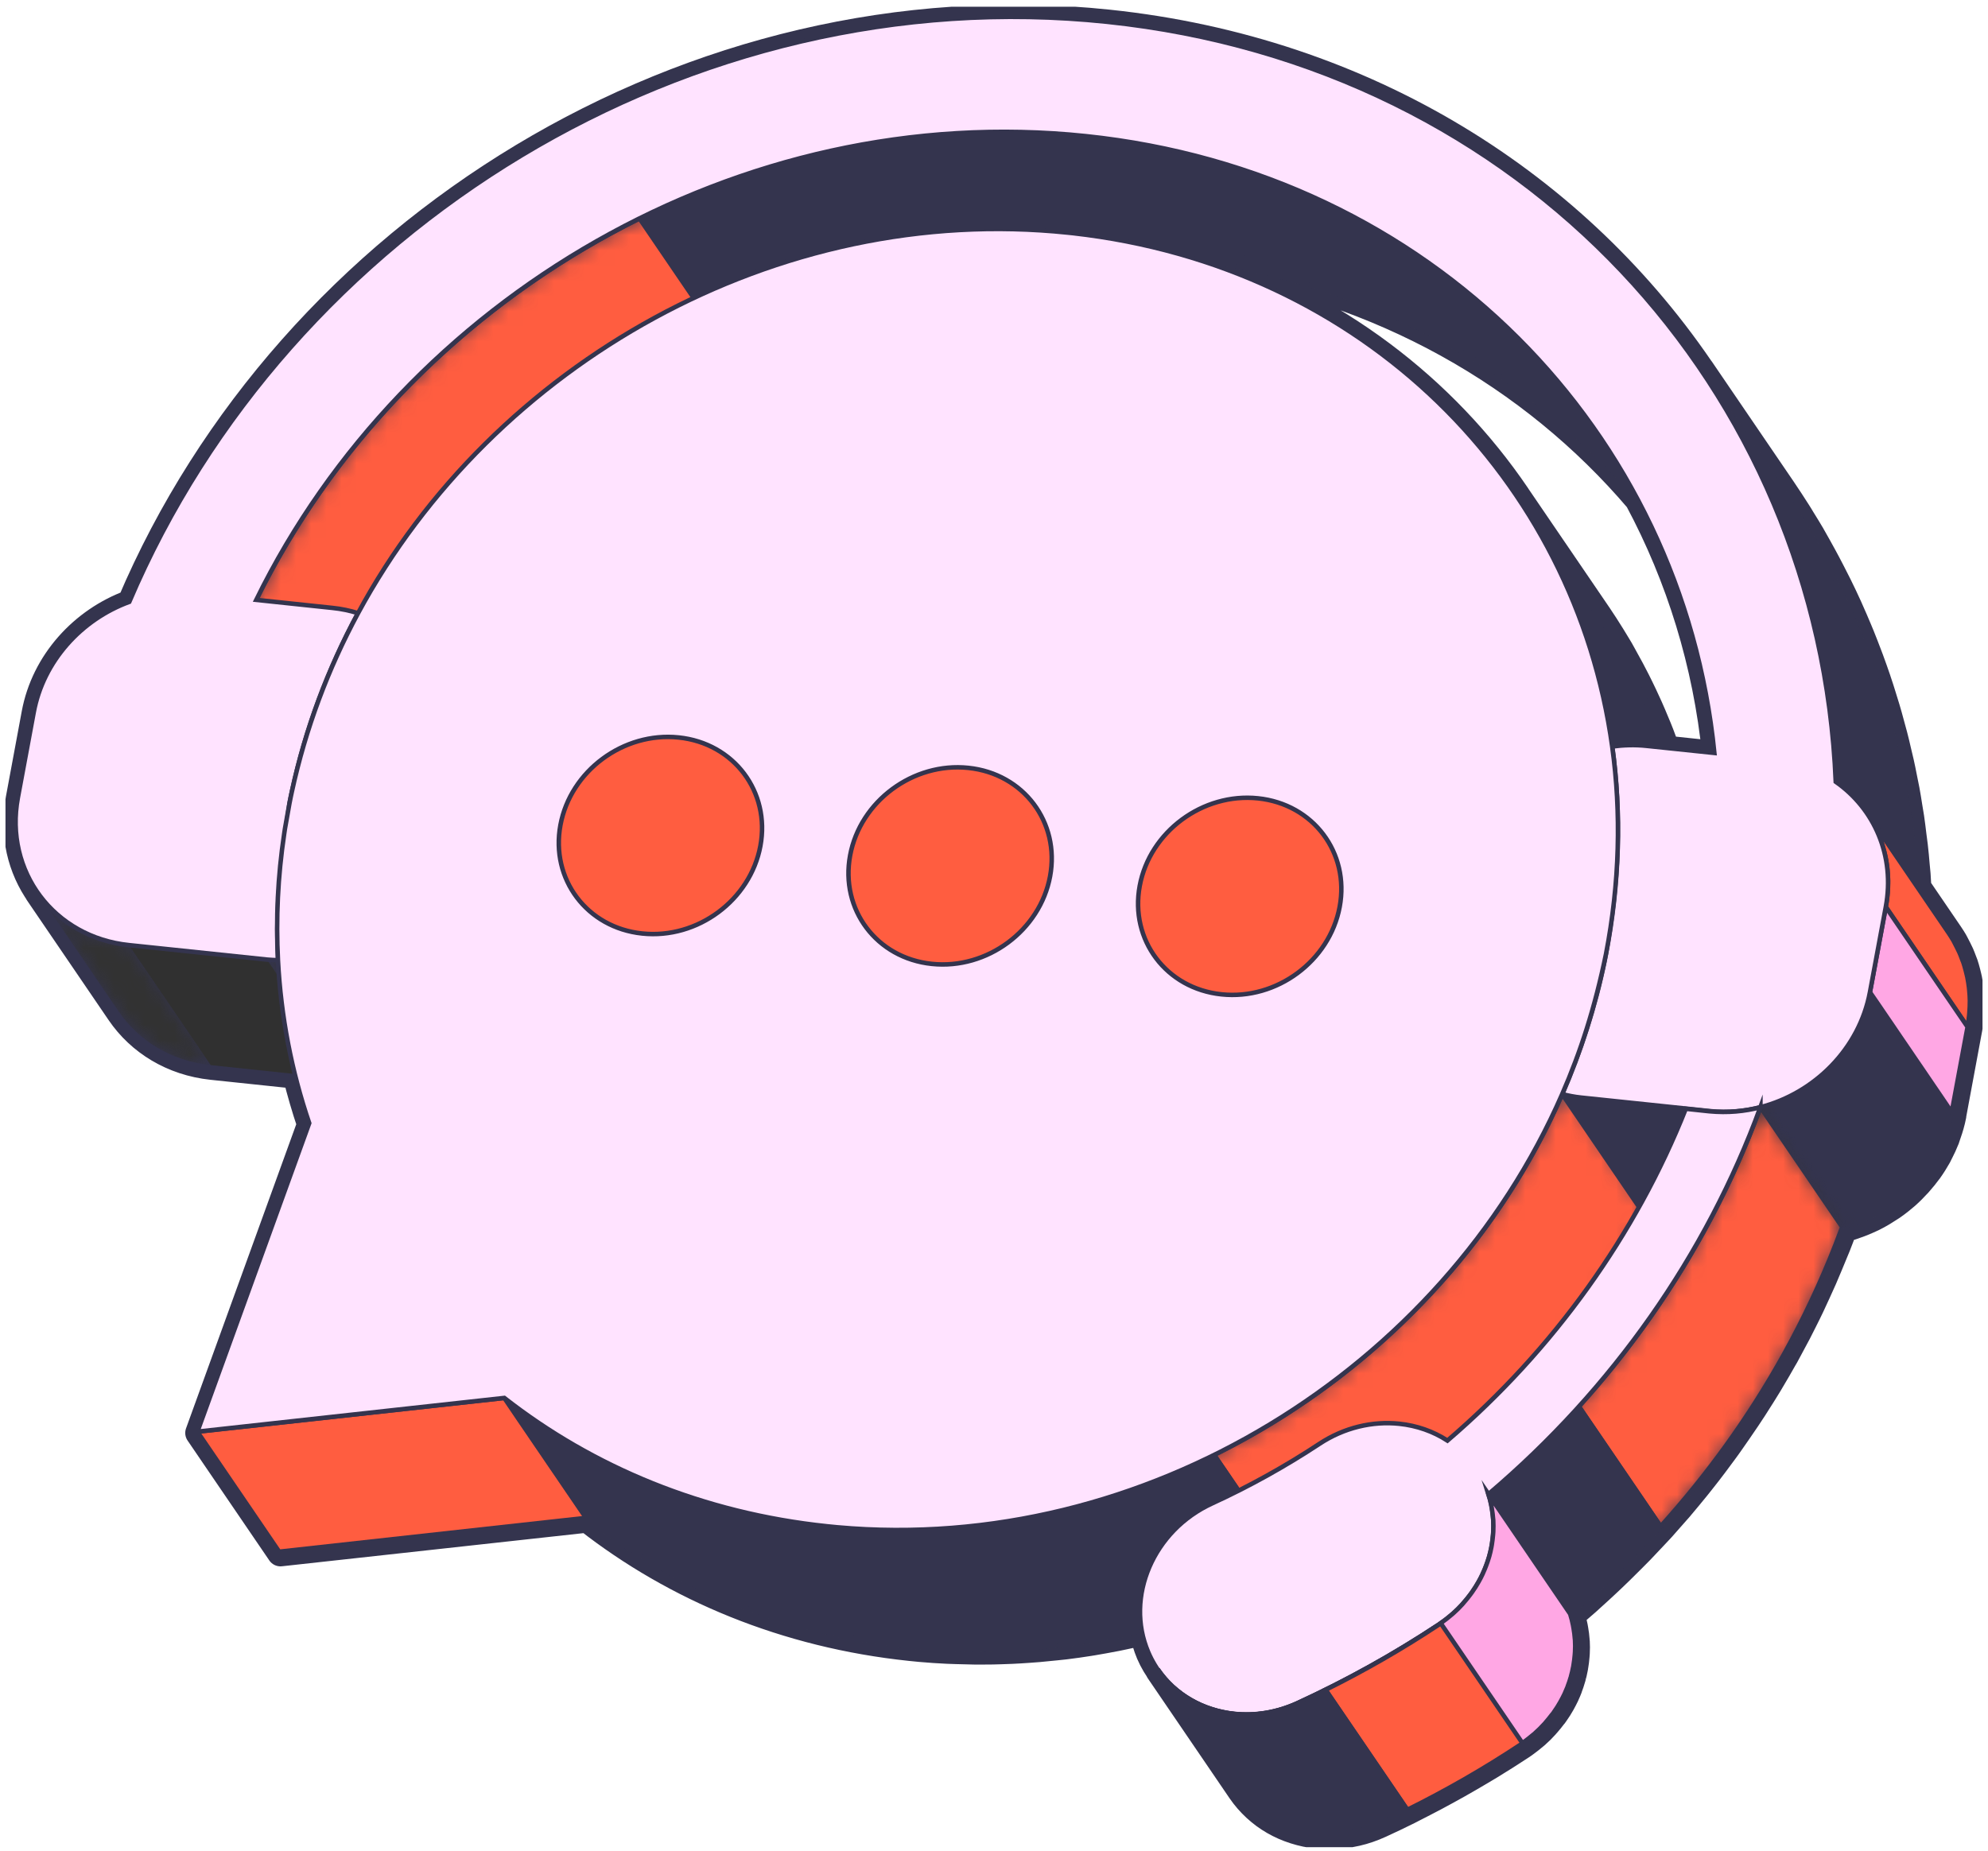 <svg width="131" height="122" viewBox="0 0 131 122" fill="none" xmlns="http://www.w3.org/2000/svg">
<g clip-path="url('#clip0_721_8150')">
<path d="M129.884 66.015C129.884 65.79 129.864 65.566 129.844 65.346C129.839 65.291 129.834 65.236 129.829 65.181C129.799 64.946 129.764 64.712 129.719 64.487C129.714 64.452 129.704 64.417 129.694 64.382C129.649 64.177 129.594 63.978 129.539 63.783C129.524 63.733 129.509 63.683 129.494 63.638C129.484 63.603 129.474 63.568 129.464 63.538C129.434 63.448 129.394 63.358 129.359 63.268C129.309 63.134 129.259 62.999 129.199 62.864C129.149 62.749 129.094 62.644 129.039 62.534C128.974 62.404 128.914 62.28 128.844 62.155C128.829 62.125 128.815 62.09 128.795 62.06C128.7 61.9 128.6 61.74 128.495 61.586L126.38 58.484C126.365 58.195 126.35 57.91 126.33 57.62C126.315 57.411 126.29 57.201 126.27 56.991C126.235 56.577 126.2 56.162 126.15 55.748C126.12 55.503 126.085 55.258 126.055 55.014C126.01 54.639 125.965 54.264 125.91 53.89C125.87 53.625 125.826 53.37 125.781 53.106C125.726 52.756 125.671 52.402 125.606 52.057C125.556 51.782 125.496 51.513 125.441 51.238C125.376 50.904 125.311 50.574 125.236 50.244C125.176 49.97 125.106 49.695 125.041 49.42C124.966 49.096 124.891 48.771 124.806 48.452C124.736 48.177 124.656 47.902 124.581 47.627C124.496 47.313 124.411 46.993 124.316 46.684C124.236 46.409 124.146 46.134 124.061 45.86C123.966 45.55 123.871 45.245 123.766 44.941C123.751 44.901 123.741 44.856 123.726 44.816C123.571 44.356 123.406 43.902 123.241 43.448C123.201 43.338 123.156 43.228 123.116 43.118C122.966 42.714 122.806 42.314 122.647 41.914C122.587 41.77 122.527 41.625 122.467 41.48C122.287 41.05 122.102 40.621 121.912 40.197C121.882 40.132 121.852 40.062 121.822 39.992C121.602 39.507 121.372 39.023 121.137 38.548C121.072 38.419 121.007 38.294 120.942 38.164C120.757 37.799 120.572 37.435 120.377 37.07C120.307 36.935 120.237 36.806 120.162 36.671C119.912 36.211 119.658 35.757 119.398 35.303C119.398 35.297 119.388 35.288 119.388 35.282C119.178 34.923 118.958 34.568 118.738 34.214C118.643 34.059 118.553 33.899 118.453 33.749C118.133 33.245 117.803 32.741 117.468 32.246L112.08 24.341C112.19 24.506 112.295 24.675 112.41 24.84C104.008 12.196 90.047 3.306 73.033 1.519C45.597 -1.363 19.066 15.127 8.604 39.747C5.455 40.901 2.936 43.637 2.306 47.033L1.262 52.656C0.827 55.008 1.377 57.236 2.616 58.974C2.581 58.924 2.541 58.879 2.506 58.829L7.894 66.734C9.204 68.657 11.353 70.005 13.967 70.28L19.516 70.864C19.785 71.963 20.1 73.041 20.46 74.105L13.093 94.436L18.481 102.341L38.704 100.119C44.532 104.678 51.79 107.719 59.992 108.578C60.212 108.603 60.432 108.623 60.652 108.643C61.242 108.698 61.837 108.733 62.426 108.763C62.616 108.773 62.811 108.778 63.001 108.783C63.401 108.798 63.801 108.808 64.201 108.813C64.426 108.813 64.646 108.813 64.871 108.813C65.24 108.813 65.605 108.808 65.975 108.793C66.205 108.788 66.435 108.778 66.665 108.768C67.03 108.753 67.395 108.728 67.76 108.703C67.985 108.688 68.204 108.673 68.43 108.653C68.819 108.618 69.214 108.578 69.604 108.538C69.794 108.518 69.984 108.498 70.174 108.478C70.729 108.408 71.284 108.334 71.833 108.244C71.853 108.244 71.878 108.239 71.898 108.234C72.473 108.139 73.043 108.034 73.613 107.924C73.798 107.889 73.978 107.844 74.158 107.809C74.542 107.729 74.932 107.644 75.312 107.549C75.312 107.549 75.317 107.549 75.322 107.549C75.412 108.029 75.552 108.503 75.747 108.968C75.972 109.492 76.262 109.967 76.592 110.396C76.517 110.301 76.437 110.206 76.367 110.106L81.755 118.012C82.04 118.431 82.375 118.811 82.74 119.15C82.925 119.32 83.115 119.475 83.314 119.625C83.714 119.919 84.149 120.169 84.604 120.369C85.059 120.569 85.544 120.723 86.039 120.828C86.289 120.878 86.538 120.918 86.793 120.948C86.963 120.968 87.133 120.978 87.303 120.983C87.473 120.988 87.648 120.988 87.818 120.983C88.163 120.973 88.513 120.938 88.863 120.883C89.038 120.853 89.213 120.818 89.388 120.778C89.912 120.659 90.432 120.479 90.947 120.244C91.572 119.959 92.197 119.66 92.811 119.355C92.911 119.305 93.011 119.25 93.111 119.2C93.346 119.08 93.581 118.956 93.821 118.836C94.321 118.581 94.816 118.316 95.306 118.047C95.561 117.907 95.81 117.767 96.065 117.627C96.56 117.348 97.05 117.063 97.54 116.773C97.76 116.643 97.98 116.514 98.2 116.379C98.894 115.954 99.584 115.52 100.264 115.07C100.309 115.04 100.359 115.01 100.404 114.975C100.439 114.95 100.469 114.926 100.504 114.901C100.714 114.751 100.914 114.591 101.109 114.426C101.139 114.401 101.174 114.381 101.204 114.351C101.219 114.336 101.234 114.321 101.249 114.306C101.454 114.126 101.643 113.937 101.823 113.737C101.833 113.727 101.848 113.717 101.858 113.702C101.888 113.672 101.908 113.637 101.938 113.607C102.083 113.442 102.218 113.273 102.348 113.103C102.373 113.068 102.403 113.038 102.428 113.008C102.448 112.983 102.458 112.958 102.478 112.933C102.638 112.708 102.788 112.473 102.918 112.239C102.918 112.234 102.928 112.224 102.928 112.219C103.018 112.059 103.098 111.899 103.178 111.734C103.193 111.699 103.208 111.664 103.223 111.63C103.278 111.51 103.333 111.385 103.378 111.265C103.383 111.25 103.388 111.23 103.393 111.215C103.468 111.02 103.533 110.825 103.588 110.631C103.588 110.616 103.598 110.601 103.603 110.586C103.663 110.371 103.713 110.161 103.753 109.942C103.753 109.927 103.758 109.912 103.763 109.897C103.768 109.862 103.768 109.827 103.778 109.797C103.813 109.582 103.843 109.362 103.858 109.148C103.863 109.083 103.868 109.018 103.873 108.948C103.888 108.693 103.888 108.433 103.873 108.179C103.873 108.149 103.868 108.119 103.863 108.089C103.848 107.859 103.818 107.629 103.778 107.405C103.768 107.34 103.753 107.27 103.743 107.205C103.693 106.95 103.633 106.701 103.553 106.451C103.893 106.161 104.233 105.867 104.568 105.572C104.657 105.492 104.747 105.407 104.837 105.327C105.027 105.157 105.212 104.988 105.397 104.818C105.677 104.558 105.957 104.303 106.232 104.039C106.417 103.864 106.602 103.689 106.782 103.509C107.057 103.24 107.327 102.97 107.597 102.7C107.771 102.526 107.941 102.351 108.116 102.176C108.396 101.886 108.676 101.587 108.951 101.292C109.101 101.132 109.251 100.972 109.401 100.813C109.441 100.768 109.481 100.728 109.521 100.683C109.831 100.338 110.131 99.994 110.436 99.644C110.501 99.569 110.571 99.494 110.636 99.419C111.035 98.95 111.43 98.471 111.82 97.991C111.935 97.851 112.045 97.701 112.16 97.562C112.43 97.222 112.7 96.877 112.96 96.528C113.1 96.343 113.235 96.153 113.375 95.969C113.525 95.764 113.68 95.564 113.824 95.359C113.899 95.254 113.974 95.145 114.049 95.04C114.204 94.82 114.359 94.6 114.509 94.38C114.714 94.081 114.919 93.786 115.119 93.487C115.269 93.262 115.414 93.037 115.564 92.812C115.759 92.508 115.954 92.203 116.144 91.899C116.284 91.674 116.424 91.444 116.564 91.219C116.753 90.905 116.938 90.59 117.123 90.27C117.253 90.046 117.383 89.821 117.508 89.596C117.553 89.516 117.603 89.436 117.648 89.357C117.758 89.157 117.863 88.952 117.973 88.752C118.138 88.448 118.303 88.143 118.463 87.838C118.608 87.559 118.748 87.279 118.888 86.999C119.043 86.69 119.198 86.38 119.343 86.071C119.478 85.786 119.608 85.501 119.738 85.217C119.882 84.902 120.022 84.592 120.162 84.278C120.287 83.988 120.412 83.698 120.532 83.404C120.662 83.089 120.792 82.775 120.922 82.46C120.967 82.35 121.012 82.245 121.057 82.135C121.207 81.756 121.352 81.371 121.492 80.987C121.787 80.912 122.072 80.817 122.357 80.712C122.432 80.687 122.502 80.657 122.577 80.632C122.841 80.532 123.101 80.418 123.356 80.298C123.371 80.293 123.386 80.283 123.401 80.278C123.401 80.278 123.411 80.278 123.411 80.273C123.626 80.168 123.831 80.053 124.036 79.933C124.076 79.908 124.116 79.883 124.156 79.858C124.316 79.758 124.476 79.659 124.636 79.554C124.646 79.549 124.651 79.544 124.661 79.539C124.831 79.424 124.996 79.299 125.156 79.174C125.181 79.154 125.206 79.134 125.231 79.114C125.361 79.009 125.491 78.904 125.616 78.794C125.626 78.784 125.631 78.779 125.641 78.769C125.885 78.555 126.115 78.32 126.335 78.08C126.36 78.055 126.385 78.035 126.41 78.005C126.435 77.981 126.455 77.951 126.48 77.921C126.695 77.681 126.895 77.431 127.085 77.171C127.085 77.166 127.095 77.162 127.1 77.156C127.215 76.992 127.33 76.827 127.435 76.657C127.465 76.612 127.49 76.567 127.515 76.522C127.58 76.417 127.645 76.312 127.705 76.203C127.72 76.173 127.735 76.143 127.75 76.113C127.795 76.033 127.835 75.948 127.875 75.863C127.935 75.748 127.99 75.633 128.045 75.513C128.085 75.429 128.12 75.339 128.155 75.254C128.18 75.189 128.215 75.124 128.24 75.059C128.255 75.019 128.265 74.974 128.28 74.934C128.34 74.769 128.395 74.6 128.45 74.43C128.475 74.35 128.505 74.265 128.525 74.185C128.59 73.96 128.645 73.731 128.69 73.496C128.69 73.471 128.705 73.446 128.705 73.421C128.705 73.416 128.705 73.411 128.705 73.401C128.315 72.827 127.89 72.207 127.45 71.563L127.38 71.463C127.235 71.249 127.085 71.029 126.935 70.809L128.7 73.401L129.744 67.778C129.789 67.523 129.824 67.269 129.849 67.019C129.854 66.959 129.859 66.899 129.864 66.839C129.884 66.589 129.894 66.345 129.894 66.105C129.894 66.08 129.894 66.06 129.894 66.035L129.884 66.015ZM107.951 32.935C110.681 38.039 112.445 43.717 113.05 49.715L109.791 49.37C109.671 49.026 109.546 48.681 109.416 48.342C109.321 48.092 109.216 47.847 109.111 47.597C108.971 47.258 108.826 46.913 108.676 46.579C108.566 46.329 108.446 46.079 108.331 45.83C108.176 45.505 108.021 45.181 107.856 44.856C107.731 44.606 107.602 44.361 107.472 44.117C107.302 43.802 107.132 43.487 106.957 43.178C106.887 43.058 106.822 42.928 106.752 42.808C106.652 42.634 106.542 42.469 106.442 42.294C106.357 42.159 106.277 42.019 106.192 41.885C105.907 41.425 105.612 40.966 105.307 40.516C105.292 40.496 105.277 40.471 105.262 40.451L99.919 32.616C99.919 32.616 99.919 32.616 99.919 32.611C99.929 32.626 99.939 32.646 99.954 32.661C95.121 25.544 87.928 20.056 79.176 17.244C90.997 18.997 100.984 24.745 107.956 32.935H107.951Z" fill="#34344E" stroke="#34344E" stroke-width="1.774" stroke-linecap="round" stroke-linejoin="round"></path>
<mask id="mask0_721_8150" style="mask-type: luminance" maskUnits="userSpaceOnUse" x="16" y="8" width="95" height="40">
<path d="M105.393 28.758L110.781 36.664C103.464 25.927 91.488 18.411 76.933 16.883C54.125 14.486 32.032 27.54 22.27 47.446L16.882 39.54C26.644 19.634 48.737 6.58 71.544 8.972C86.099 10.501 98.076 18.016 105.393 28.753V28.758Z" fill="white"></path>
</mask>
<g mask="url('#mask0_721_8150')">
<path d="M105.393 28.759L110.781 36.665C103.464 25.928 91.488 18.412 76.933 16.884C66.626 15.8 56.469 17.873 47.527 22.307L42.139 14.402C51.081 9.967 61.243 7.895 71.544 8.979C86.1 10.507 98.076 18.023 105.393 28.759Z" fill="#34344E" stroke="#34344E" stroke-width="0.296" stroke-miterlimit="10"></path>
<path d="M42.139 14.398C39.705 15.606 37.356 16.989 35.121 18.532C33.252 19.821 31.463 21.224 29.763 22.727C28.204 24.111 26.719 25.574 25.32 27.122C23.955 28.63 22.675 30.213 21.486 31.861C20.261 33.564 19.137 35.332 18.112 37.17C17.682 37.949 17.267 38.738 16.877 39.537L22.266 47.442C22.655 46.643 23.07 45.854 23.5 45.075C24.52 43.237 25.649 41.465 26.874 39.767C28.064 38.114 29.343 36.531 30.708 35.027C32.107 33.479 33.587 32.016 35.151 30.633C36.851 29.13 38.64 27.726 40.51 26.438C42.744 24.895 45.088 23.511 47.527 22.303L42.139 14.398Z" fill="#FF5D40" stroke="#34344E" stroke-width="0.296" stroke-miterlimit="10"></path>
</g>
<mask id="mask1_721_8150" style="mask-type: luminance" maskUnits="userSpaceOnUse" x="19" y="40" width="10" height="21">
<path d="M23.584 40.413L28.972 48.319C27.008 51.959 25.523 55.889 24.629 60.024C24.589 60.199 24.564 60.324 24.539 60.449L19.15 52.543C19.175 52.419 19.205 52.294 19.24 52.119C20.14 47.984 21.625 44.054 23.584 40.413Z" fill="white"></path>
</mask>
<g mask="url('#mask1_721_8150')">
<path d="M23.584 40.415L28.972 48.32C28.098 49.943 27.318 51.621 26.643 53.349L21.255 45.444C21.93 43.716 22.709 42.038 23.584 40.415Z" fill="#3D3D3D"></path>
<path d="M21.26 45.438L26.648 53.344C25.808 55.496 25.128 57.728 24.629 60.026C24.589 60.2 24.564 60.325 24.539 60.45L19.15 52.545C19.175 52.42 19.205 52.295 19.24 52.12C19.74 49.823 20.415 47.596 21.26 45.438Z" fill="#3F3F3F"></path>
</g>
<mask id="mask2_721_8150" style="mask-type: luminance" maskUnits="userSpaceOnUse" x="19" y="52" width="6" height="9">
<path d="M19.151 52.551L24.54 60.456C24.515 60.571 24.49 60.691 24.47 60.806L19.081 52.9C19.107 52.785 19.127 52.666 19.151 52.551Z" fill="white"></path>
</mask>
<g mask="url('#mask2_721_8150')">
<path d="M19.152 52.55L24.54 60.455C24.515 60.57 24.49 60.69 24.47 60.805L19.082 52.899C19.107 52.785 19.127 52.665 19.152 52.55Z" fill="#3F3F3F"></path>
</g>
<mask id="mask3_721_8150" style="mask-type: luminance" maskUnits="userSpaceOnUse" x="2" y="58" width="12" height="13">
<path d="M7.81 66.656L2.422 58.751C3.731 60.674 5.881 62.022 8.495 62.297L13.883 70.202C11.269 69.927 9.12 68.584 7.81 66.656Z" fill="white"></path>
</mask>
<g mask="url('#mask3_721_8150')">
<path d="M8.495 62.288L13.884 70.193C11.269 69.919 9.12 68.575 7.811 66.648L2.422 58.742C3.732 60.665 5.881 62.013 8.495 62.288Z" fill="#323232"></path>
</g>
<path d="M17.596 63.248L22.984 71.153L13.882 70.194L8.494 62.289L17.596 63.248Z" fill="#303030"></path>
<mask id="mask4_721_8150" style="mask-type: luminance" maskUnits="userSpaceOnUse" x="17" y="63" width="7" height="9">
<path d="M18.32 63.29L23.709 71.195C23.464 71.185 23.224 71.18 22.984 71.155L17.596 63.25C17.836 63.275 18.076 63.285 18.32 63.29Z" fill="white"></path>
</mask>
<g mask="url('#mask4_721_8150')">
<path d="M18.32 63.29L23.709 71.195C23.464 71.185 23.224 71.18 22.984 71.155L17.596 63.25C17.836 63.275 18.076 63.285 18.32 63.29Z" fill="#323232"></path>
</g>
<mask id="mask5_721_8150" style="mask-type: luminance" maskUnits="userSpaceOnUse" x="18" y="52" width="7" height="20">
<path d="M19.08 52.895L24.468 60.801C23.694 65.68 23.564 68.472 23.709 71.193L18.32 63.288C18.175 60.566 18.305 57.78 19.08 52.895Z" fill="white"></path>
</mask>
<g mask="url('#mask5_721_8150')">
<path d="M19.08 52.895L24.468 60.801C23.694 65.68 23.564 68.472 23.709 71.193L18.32 63.288C18.175 60.566 18.305 57.78 19.08 52.895Z" fill="#414141"></path>
</g>
<path d="M44.722 48.603C48.361 48.988 50.77 52.184 50.105 55.755C49.44 59.325 45.956 61.907 42.318 61.523C38.679 61.138 36.265 57.942 36.929 54.371C37.594 50.801 41.083 48.219 44.722 48.603Z" fill="#FF5D40"></path>
<path d="M63.806 50.602C67.445 50.987 69.859 54.183 69.194 57.754C68.529 61.324 65.04 63.906 61.402 63.522C57.763 63.137 55.354 59.941 56.019 56.37C56.683 52.8 60.167 50.218 63.806 50.602Z" fill="#FF5D40"></path>
<path d="M33.231 92.129L38.619 100.034L18.395 102.262L13.007 94.356L33.231 92.129Z" fill="#FF5D40" stroke="#34344E" stroke-width="0.296" stroke-miterlimit="10"></path>
<path d="M111.626 57.11V57.1C111.551 56.541 111.456 55.987 111.356 55.437C111.326 55.268 111.291 55.098 111.256 54.928C111.211 54.698 111.171 54.474 111.121 54.244C111.091 54.114 111.066 53.984 111.036 53.854C111.036 53.834 111.026 53.814 111.021 53.789C111.006 53.734 110.991 53.679 110.981 53.625C110.911 53.32 110.831 53.015 110.751 52.711C110.676 52.416 110.606 52.121 110.521 51.832C110.436 51.532 110.341 51.233 110.251 50.933C110.161 50.643 110.076 50.359 109.981 50.074C109.966 50.024 109.951 49.974 109.936 49.924C109.871 49.729 109.796 49.545 109.726 49.35C109.596 48.985 109.466 48.621 109.326 48.261C109.231 48.011 109.127 47.767 109.022 47.517C108.882 47.177 108.737 46.833 108.587 46.498C108.477 46.249 108.357 45.999 108.242 45.749C108.087 45.425 107.932 45.1 107.767 44.775C107.642 44.526 107.512 44.281 107.382 44.036C107.212 43.722 107.042 43.407 106.867 43.097C106.797 42.978 106.732 42.848 106.662 42.728C106.562 42.553 106.452 42.388 106.352 42.214C106.267 42.079 106.187 41.939 106.103 41.804C105.818 41.344 105.523 40.885 105.218 40.436C105.203 40.416 105.188 40.391 105.173 40.371L99.83 32.535C99.83 32.535 99.83 32.535 99.83 32.53C100.134 32.98 100.429 33.439 100.719 33.904C100.804 34.038 100.884 34.178 100.969 34.313C101.144 34.608 101.314 34.902 101.484 35.197C101.659 35.507 101.829 35.816 101.999 36.131C102.129 36.376 102.259 36.625 102.389 36.875C102.549 37.195 102.704 37.519 102.859 37.844C102.979 38.093 103.094 38.343 103.208 38.598C103.358 38.932 103.498 39.272 103.638 39.612C103.743 39.861 103.848 40.111 103.943 40.361C104.083 40.72 104.208 41.08 104.338 41.444C104.423 41.689 104.513 41.929 104.598 42.173C104.693 42.458 104.778 42.748 104.863 43.032C104.953 43.332 105.048 43.632 105.133 43.931C105.213 44.221 105.288 44.516 105.363 44.805C105.443 45.11 105.523 45.415 105.593 45.719C105.693 46.149 105.783 46.583 105.868 47.023C105.903 47.192 105.938 47.362 105.968 47.532C106.068 48.086 106.162 48.646 106.237 49.205L111.626 57.11Z" fill="#34344E" stroke="#34344E" stroke-width="0.296" stroke-miterlimit="10"></path>
<path d="M82.89 52.603C86.529 52.988 88.938 56.184 88.273 59.755C87.608 63.325 84.124 65.907 80.486 65.523C76.847 65.138 74.433 61.942 75.097 58.371C75.762 54.801 79.251 52.219 82.89 52.603Z" fill="#FF5D40"></path>
<mask id="mask6_721_8150" style="mask-type: luminance" maskUnits="userSpaceOnUse" x="112" y="24" width="15" height="36">
<path d="M112.005 24.265L117.393 32.17C122.751 40.03 125.945 49.389 126.355 59.427L120.967 51.521C120.557 41.484 117.363 32.125 112.005 24.265Z" fill="white"></path>
</mask>
<g mask="url('#mask6_721_8150')">
<path d="M123.646 44.743C122.521 41.418 121.072 38.231 119.322 35.235C118.713 34.191 118.073 33.173 117.393 32.179L112.005 24.273C112.685 25.267 113.329 26.291 113.934 27.33C115.684 30.326 117.133 33.512 118.258 36.838C119.827 41.487 120.757 46.422 120.967 51.53L126.355 59.436C126.145 54.327 125.216 49.393 123.646 44.743Z" fill="#34344E" stroke="#34344E" stroke-width="0.296" stroke-miterlimit="10"></path>
</g>
<mask id="mask7_721_8150" style="mask-type: luminance" maskUnits="userSpaceOnUse" x="105" y="49" width="8" height="22">
<path d="M111.3 70.311C109.505 67.675 107.706 65.043 105.912 62.406C106.741 57.877 106.821 53.437 106.237 49.197C108.031 51.834 109.825 54.471 111.625 57.103C112.21 61.343 112.13 65.782 111.3 70.311Z" fill="white"></path>
</mask>
<g mask="url('#mask7_721_8150')">
<path d="M106.233 49.207L111.621 57.112C112.206 61.357 112.126 65.807 111.292 70.346L105.903 62.441C106.738 57.901 106.818 53.452 106.233 49.207Z" fill="#898989"></path>
</g>
<mask id="mask8_721_8150" style="mask-type: luminance" maskUnits="userSpaceOnUse" x="105" y="62" width="7" height="9">
<path d="M111.165 70.999C109.37 68.362 107.571 65.73 105.776 63.093C105.791 63.018 105.806 62.948 105.821 62.873C105.851 62.719 105.881 62.569 105.906 62.414C107.701 65.051 109.5 67.683 111.295 70.319C111.265 70.474 111.24 70.624 111.21 70.779C111.195 70.854 111.18 70.929 111.165 70.999Z" fill="white"></path>
</mask>
<g mask="url('#mask8_721_8150')">
<path d="M106.237 49.207L111.625 57.112C112.21 61.357 112.13 65.807 111.295 70.346L105.907 62.441C106.742 57.901 106.822 53.452 106.237 49.207Z" fill="#898989"></path>
<path d="M105.907 62.435L111.295 70.34C111.27 70.485 111.24 70.63 111.215 70.774C110.63 73.611 109.9 76.073 108.996 78.385L103.607 70.48C104.512 68.168 105.242 65.706 105.827 62.869C105.857 62.724 105.882 62.579 105.907 62.435Z" fill="#858585"></path>
</g>
<mask id="mask9_721_8150" style="mask-type: luminance" maskUnits="userSpaceOnUse" x="105" y="63" width="7" height="9">
<path d="M111.01 71.719C109.216 69.082 107.416 66.451 105.622 63.814C105.677 63.574 105.727 63.334 105.777 63.09C107.571 65.727 109.371 68.358 111.165 70.995C111.115 71.24 111.06 71.48 111.01 71.719Z" fill="white"></path>
</mask>
<g mask="url('#mask9_721_8150')">
<path d="M105.908 62.437L111.296 70.342C111.271 70.487 111.241 70.632 111.216 70.776C110.631 73.613 109.901 76.075 108.997 78.387L103.608 70.482C104.513 68.169 105.243 65.707 105.828 62.871C105.858 62.726 105.883 62.581 105.908 62.437Z" fill="#858585"></path>
</g>
<mask id="mask10_721_8150" style="mask-type: luminance" maskUnits="userSpaceOnUse" x="104" y="63" width="8" height="13">
<path d="M110.015 75.467C108.22 72.83 106.421 70.198 104.626 67.562C104.996 66.378 105.326 65.14 105.621 63.821C107.416 66.458 109.215 69.09 111.009 71.727C110.714 73.045 110.385 74.284 110.015 75.467Z" fill="white"></path>
</mask>
<g mask="url('#mask10_721_8150')">
<path d="M105.906 62.441L111.294 70.347C111.269 70.492 111.239 70.636 111.214 70.781C110.63 73.618 109.9 76.08 108.995 78.392L103.607 70.487C104.512 68.174 105.241 65.712 105.826 62.876C105.856 62.731 105.881 62.586 105.906 62.441Z" fill="#858585"></path>
</g>
<mask id="mask11_721_8150" style="mask-type: luminance" maskUnits="userSpaceOnUse" x="104" y="67" width="7" height="10">
<path d="M109.831 76.054C108.036 73.417 106.237 70.785 104.442 68.149C104.507 67.954 104.567 67.759 104.627 67.564C106.422 70.201 108.221 72.833 110.016 75.47C109.956 75.665 109.891 75.859 109.831 76.054Z" fill="white"></path>
</mask>
<g mask="url('#mask11_721_8150')">
<path d="M105.908 62.442L111.296 70.348C111.271 70.493 111.241 70.637 111.216 70.782C110.631 73.619 109.901 76.081 108.997 78.393L103.608 70.488C104.513 68.175 105.243 65.713 105.828 62.877C105.858 62.732 105.883 62.587 105.908 62.442Z" fill="#858585"></path>
</g>
<mask id="mask12_721_8150" style="mask-type: luminance" maskUnits="userSpaceOnUse" x="103" y="68" width="7" height="12">
<path d="M108.453 79.716C106.658 77.08 104.859 74.448 103.064 71.811C103.569 70.627 104.029 69.414 104.444 68.145C106.238 70.782 108.038 73.414 109.832 76.051C109.417 77.324 108.958 78.533 108.453 79.716Z" fill="white"></path>
</mask>
<g mask="url('#mask12_721_8150')">
<path d="M105.908 62.443L111.296 70.349C111.271 70.494 111.241 70.638 111.216 70.783C110.632 73.62 109.902 76.082 108.997 78.394L103.609 70.489C104.514 68.176 105.243 65.714 105.828 62.878C105.858 62.733 105.883 62.588 105.908 62.443Z" fill="#858585"></path>
<path d="M103.609 70.492L108.997 78.398C108.782 78.947 108.557 79.486 108.327 80.021C107.748 81.344 107.108 82.637 106.413 83.891L101.025 75.986C101.725 74.727 102.364 73.439 102.939 72.115C103.174 71.581 103.399 71.037 103.609 70.492Z" fill="#818181"></path>
</g>
<mask id="mask13_721_8150" style="mask-type: luminance" maskUnits="userSpaceOnUse" x="33" y="71" width="76" height="38">
<path d="M59.906 108.493C51.704 107.634 44.446 104.593 38.618 100.033L33.23 92.128C39.058 96.687 46.316 99.728 54.518 100.587C54.738 100.612 54.958 100.632 55.178 100.652C75.421 102.475 95.019 90.25 102.937 72.112C102.982 72.012 103.022 71.912 103.067 71.812C104.861 74.449 106.661 77.081 108.455 79.718C108.41 79.818 108.37 79.918 108.325 80.017C100.413 98.155 80.809 110.381 60.566 108.558C60.346 108.538 60.126 108.518 59.906 108.493Z" fill="white"></path>
</mask>
<g mask="url('#mask13_721_8150')">
<path d="M103.608 70.488C103.393 71.038 103.168 71.577 102.938 72.111C102.358 73.435 101.719 74.728 101.024 75.982C100.134 77.58 99.154 79.123 98.09 80.606C97.055 82.044 95.941 83.422 94.751 84.736C93.531 86.084 92.242 87.363 90.877 88.566C89.398 89.88 87.833 91.103 86.204 92.227C84.23 93.59 82.16 94.814 80.006 95.877L85.394 103.783C87.548 102.719 89.618 101.496 91.592 100.132C93.222 99.004 94.781 97.785 96.266 96.472C97.625 95.268 98.92 93.99 100.139 92.641C101.329 91.328 102.443 89.95 103.478 88.511C104.543 87.028 105.527 85.485 106.412 83.887C107.112 82.629 107.752 81.34 108.326 80.017C108.561 79.482 108.786 78.938 108.996 78.394L103.608 70.488Z" fill="#FF5D40" stroke="#34344E" stroke-width="0.296" stroke-miterlimit="10"></path>
<path d="M80.001 95.882L85.389 103.788C77.812 107.533 69.25 109.336 60.562 108.557C60.343 108.537 60.123 108.517 59.903 108.492C51.7 107.633 44.443 104.592 38.615 100.032L33.227 92.127C39.055 96.686 46.312 99.728 54.514 100.587C54.734 100.612 54.954 100.632 55.174 100.652C63.856 101.436 72.424 99.628 80.001 95.882Z" fill="#34344E" stroke="#34344E" stroke-width="0.296" stroke-miterlimit="10"></path>
</g>
<path d="M129.774 66.731C129.794 66.481 129.804 66.236 129.804 65.997C129.804 65.972 129.804 65.952 129.804 65.927C129.804 65.702 129.784 65.477 129.764 65.258C129.759 65.203 129.754 65.148 129.749 65.093C129.719 64.858 129.684 64.623 129.639 64.399C129.634 64.364 129.624 64.329 129.614 64.294C129.569 64.089 129.514 63.889 129.459 63.694C129.444 63.645 129.429 63.595 129.414 63.55C129.404 63.515 129.394 63.48 129.384 63.45C129.354 63.36 129.314 63.27 129.279 63.18C129.229 63.045 129.179 62.91 129.119 62.776C129.069 62.661 129.014 62.556 128.959 62.446C128.894 62.316 128.834 62.191 128.764 62.066C128.749 62.036 128.734 62.002 128.714 61.972C128.619 61.812 128.519 61.652 128.414 61.497L123.026 53.592C123.151 53.777 123.266 53.966 123.376 54.161C123.446 54.286 123.511 54.411 123.571 54.541C123.626 54.651 123.681 54.76 123.731 54.87C123.791 55 123.841 55.14 123.891 55.275C123.936 55.395 123.986 55.519 124.026 55.639C124.041 55.689 124.056 55.739 124.071 55.789C124.131 55.984 124.18 56.189 124.225 56.388C124.235 56.423 124.24 56.458 124.25 56.493C124.295 56.723 124.335 56.953 124.36 57.187C124.365 57.242 124.37 57.297 124.375 57.352C124.395 57.572 124.41 57.797 124.415 58.021C124.415 58.046 124.415 58.066 124.415 58.091C124.415 58.336 124.405 58.581 124.385 58.825C124.385 58.885 124.375 58.945 124.37 59.005C124.345 59.255 124.315 59.51 124.265 59.764L129.654 67.67C129.699 67.415 129.734 67.16 129.759 66.911C129.764 66.851 129.769 66.791 129.774 66.731Z" fill="#FF5D40" stroke="#34344E" stroke-width="0.296" stroke-miterlimit="10"></path>
<path d="M111.09 73.066L104.172 72.342C103.748 72.297 103.338 72.217 102.943 72.112L108.331 80.018C108.726 80.118 109.136 80.203 109.561 80.247L116.478 80.972L111.09 73.066Z" fill="#34344E" stroke="#34344E" stroke-width="0.296" stroke-miterlimit="10"></path>
<path d="M124.266 59.775L129.654 67.681L128.609 73.304L123.221 65.394L124.266 59.775Z" fill="#FFA7E4" stroke="#34344E" stroke-width="0.296" stroke-miterlimit="10"></path>
<path d="M112.749 73.241L118.138 81.146L116.478 80.977L111.09 73.071L112.749 73.241Z" fill="#303030"></path>
<mask id="mask14_721_8150" style="mask-type: luminance" maskUnits="userSpaceOnUse" x="112" y="72" width="10" height="10">
<path d="M121.393 80.88C120.353 81.145 119.249 81.249 118.139 81.145L112.751 73.239C113.866 73.344 114.965 73.239 116.005 72.975C117.799 75.611 119.599 78.243 121.393 80.88Z" fill="white"></path>
</mask>
<g mask="url('#mask14_721_8150')">
<path d="M117.914 72.26L123.302 80.165C122.693 80.465 122.053 80.704 121.393 80.879C120.353 81.144 119.249 81.249 118.139 81.144L112.751 73.239C113.866 73.343 114.965 73.239 116.005 72.974C116.665 72.804 117.304 72.564 117.914 72.26Z" fill="#323232"></path>
</g>
<mask id="mask15_721_8150" style="mask-type: luminance" maskUnits="userSpaceOnUse" x="116" y="65" width="13" height="16">
<path d="M128.609 73.3C127.914 77.025 124.965 79.957 121.391 80.881C119.597 78.244 117.797 75.612 116.003 72.975C119.572 72.046 122.526 69.115 123.221 65.394C124.835 67.767 126.994 70.928 128.609 73.3Z" fill="white"></path>
</mask>
<g mask="url('#mask15_721_8150')">
<path d="M123.22 65.383C123.22 65.383 123.22 65.398 123.22 65.403C123.115 65.967 122.956 66.511 122.751 67.036C122.596 67.43 122.416 67.81 122.216 68.174C122.031 68.504 121.831 68.824 121.611 69.128C121.396 69.423 121.171 69.707 120.926 69.977C120.676 70.252 120.411 70.517 120.131 70.761C119.827 71.031 119.507 71.281 119.177 71.51C118.777 71.79 118.352 72.035 117.917 72.254C117.307 72.554 116.668 72.794 116.008 72.969C114.968 73.233 113.864 73.338 112.754 73.233L118.142 81.139C119.257 81.243 120.356 81.139 121.396 80.874C122.056 80.704 122.696 80.464 123.305 80.16C123.745 79.945 124.165 79.695 124.565 79.416C124.9 79.186 125.22 78.936 125.52 78.667C125.8 78.422 126.064 78.157 126.314 77.883C126.559 77.613 126.789 77.328 126.999 77.034C127.219 76.729 127.419 76.409 127.604 76.08C127.809 75.715 127.989 75.331 128.139 74.941C128.344 74.417 128.504 73.873 128.609 73.308C128.609 73.303 128.609 73.293 128.609 73.288L123.22 65.383Z" fill="#34344E" stroke="#34344E" stroke-width="0.296" stroke-miterlimit="10"></path>
</g>
<mask id="mask16_721_8150" style="mask-type: luminance" maskUnits="userSpaceOnUse" x="98" y="72" width="24" height="35">
<path d="M116.005 72.965L121.393 80.87C117.824 90.618 111.631 99.453 103.474 106.369L98.085 98.464C106.243 91.547 112.436 82.713 116.005 72.965Z" fill="white"></path>
</mask>
<g mask="url('#mask16_721_8150')">
<path d="M116.004 72.965C115.864 73.354 115.714 73.739 115.564 74.123C114.595 76.6 113.46 79.017 112.16 81.355C111.011 83.427 109.736 85.435 108.342 87.367C107.012 89.215 105.578 90.993 104.038 92.691L109.426 100.596C110.961 98.898 112.4 97.115 113.73 95.273C115.124 93.34 116.399 91.332 117.549 89.26C118.848 86.923 119.983 84.506 120.952 82.029C121.102 81.644 121.247 81.26 121.392 80.87L116.004 72.965Z" fill="#FF5D40" stroke="#34344E" stroke-width="0.296" stroke-miterlimit="10"></path>
<path d="M104.048 92.694C102.498 94.407 100.849 96.04 99.105 97.588C98.77 97.883 98.43 98.178 98.09 98.467L103.478 106.373C103.818 106.083 104.158 105.788 104.493 105.494C106.237 103.951 107.887 102.313 109.436 100.6L104.048 92.694Z" fill="#34344E" stroke="#34344E" stroke-width="0.296" stroke-miterlimit="10"></path>
</g>
<path d="M72.948 1.436C100.404 4.317 119.907 25.666 120.967 51.52C123.516 53.297 124.891 56.409 124.266 59.765L123.221 65.388C122.526 69.113 119.577 72.045 116.004 72.969C114.964 73.233 113.859 73.338 112.75 73.233L111.095 73.058L104.177 72.334C103.753 72.289 103.343 72.209 102.948 72.105C104.157 69.308 105.112 66.376 105.737 63.33C106.737 58.176 106.847 53.582 106.242 49.197C106.977 49.098 107.731 49.073 108.486 49.153L112.97 49.622C110.84 28.468 94.356 11.364 71.548 8.971C48.741 6.574 26.648 19.628 16.886 39.534L21.91 40.064C22.494 40.123 23.054 40.243 23.589 40.408C21.625 44.049 20.14 47.979 19.246 52.114C19.206 52.289 19.181 52.413 19.156 52.538C19.131 52.653 19.106 52.773 19.086 52.888C18.311 57.767 18.181 60.559 18.326 63.28C18.081 63.27 17.841 63.265 17.601 63.24L8.499 62.286C3.551 61.772 0.277 57.422 1.177 52.573L2.221 46.95C2.851 43.554 5.37 40.818 8.519 39.664C18.981 15.044 45.512 -1.446 72.948 1.436Z" fill="#FFE3FF" stroke="#34344E" stroke-width="0.296" stroke-miterlimit="10"></path>
<path d="M106.238 49.206C106.843 53.586 106.733 58.185 105.828 62.875C105.108 66.385 104.159 69.317 102.939 72.113C95.027 90.251 75.423 102.476 55.18 100.654C54.96 100.634 54.74 100.614 54.52 100.589C46.318 99.73 39.06 96.688 33.232 92.129L13.009 94.351L20.376 74.021C19.217 70.62 18.512 67.02 18.317 63.289C18.177 60.567 18.302 57.781 18.727 54.949C18.752 54.799 18.762 54.71 18.777 54.615C19.032 53.151 19.052 53.052 19.072 52.952C19.107 52.782 19.127 52.667 19.152 52.547C19.177 52.422 19.207 52.297 19.232 52.173C20.141 47.988 21.626 44.057 23.59 40.417C32.472 23.957 51.226 13.325 70.37 15.332C70.48 15.342 70.595 15.357 70.705 15.367C89.868 17.53 103.804 31.583 106.238 49.206ZM42.319 61.521C45.958 61.906 49.442 59.324 50.106 55.753C50.771 52.183 48.362 48.981 44.723 48.602C41.084 48.222 37.596 50.799 36.931 54.37C36.266 57.941 38.68 61.142 42.319 61.521ZM61.403 63.524C65.042 63.908 68.53 61.327 69.195 57.756C69.86 54.185 67.446 50.984 63.807 50.605C60.168 50.225 56.684 52.802 56.02 56.373C55.355 59.943 57.764 63.144 61.403 63.524ZM80.492 65.531C84.13 65.916 87.614 63.334 88.279 59.763C88.944 56.193 86.534 52.992 82.896 52.612C79.257 52.233 75.768 54.809 75.103 58.38C74.439 61.951 76.853 65.152 80.492 65.531Z" fill="#FFE3FF" stroke="#34344E" stroke-width="0.296" stroke-miterlimit="10"></path>
<path d="M116.004 72.967C112.435 82.715 106.242 91.549 98.085 98.466C99.07 101.512 97.81 105.088 94.801 107.08C91.837 109.043 88.703 110.781 85.484 112.259C84.115 112.883 82.68 113.103 81.33 112.958C78.856 112.698 76.667 111.235 75.662 108.883C74.113 105.242 76.002 100.853 79.871 99.08C82.31 97.961 84.684 96.643 86.933 95.16C88.578 94.071 90.457 93.647 92.212 93.831C93.351 93.951 94.436 94.326 95.381 94.94C102.383 88.937 107.782 81.386 111.086 73.072L112.635 73.237C113.855 73.351 114.959 73.242 116.004 72.972V72.967Z" fill="#FFE3FF" stroke="#34344E" stroke-width="0.296" stroke-miterlimit="10"></path>
<path d="M103.517 110.498C103.577 110.284 103.627 110.074 103.667 109.854C103.667 109.839 103.672 109.824 103.677 109.809C103.682 109.774 103.682 109.739 103.692 109.709C103.727 109.495 103.757 109.275 103.772 109.06C103.777 108.995 103.782 108.93 103.787 108.86C103.802 108.606 103.802 108.346 103.787 108.091C103.787 108.061 103.782 108.031 103.777 108.001C103.762 107.772 103.732 107.542 103.692 107.317C103.682 107.252 103.667 107.182 103.657 107.117C103.607 106.863 103.547 106.613 103.467 106.363L98.078 98.458C98.158 98.708 98.218 98.957 98.268 99.212C98.283 99.277 98.293 99.347 98.303 99.412C98.343 99.642 98.368 99.866 98.388 100.096C98.388 100.126 98.393 100.156 98.398 100.186C98.413 100.441 98.408 100.7 98.398 100.955C98.398 101.02 98.388 101.085 98.383 101.15C98.363 101.369 98.338 101.584 98.303 101.799C98.293 101.849 98.288 101.894 98.278 101.944C98.238 102.159 98.188 102.373 98.128 102.588C98.128 102.603 98.118 102.618 98.113 102.633C98.053 102.833 97.989 103.027 97.913 103.217C97.859 103.357 97.803 103.497 97.739 103.632C97.724 103.667 97.709 103.702 97.694 103.737C97.614 103.906 97.529 104.076 97.434 104.241C97.299 104.481 97.154 104.71 96.994 104.935C96.954 104.995 96.909 105.05 96.869 105.105C96.739 105.28 96.604 105.445 96.459 105.609C96.424 105.654 96.389 105.694 96.349 105.739C96.169 105.939 95.974 106.129 95.774 106.308C95.729 106.348 95.684 106.383 95.639 106.423C95.449 106.588 95.244 106.748 95.034 106.898C94.954 106.953 94.879 107.013 94.799 107.068C91.835 109.03 88.701 110.768 85.483 112.246C84.113 112.87 82.678 113.09 81.329 112.945C79.285 112.731 77.43 111.692 76.286 110.009L81.674 117.914C82.819 119.597 84.673 120.636 86.717 120.851C88.067 120.991 89.496 120.776 90.871 120.152C94.09 118.673 97.224 116.936 100.188 114.973C100.233 114.943 100.278 114.908 100.323 114.873C100.358 114.853 100.388 114.823 100.423 114.803C100.633 114.653 100.833 114.493 101.027 114.329C101.057 114.304 101.092 114.284 101.122 114.254C101.137 114.239 101.152 114.224 101.167 114.209C101.372 114.029 101.562 113.839 101.742 113.64C101.752 113.63 101.767 113.62 101.777 113.605C101.807 113.575 101.827 113.54 101.857 113.51C102.002 113.345 102.137 113.175 102.267 113.005C102.292 112.97 102.322 112.94 102.347 112.91C102.367 112.885 102.377 112.86 102.397 112.835C102.557 112.611 102.707 112.376 102.837 112.141C102.837 112.136 102.847 112.126 102.847 112.121C102.937 111.962 103.017 111.802 103.097 111.637C103.112 111.602 103.127 111.567 103.142 111.532C103.197 111.412 103.252 111.287 103.297 111.168C103.302 111.153 103.307 111.133 103.312 111.118C103.387 110.923 103.452 110.728 103.507 110.533C103.507 110.518 103.517 110.503 103.522 110.488L103.517 110.498Z" fill="#FFA7E4" stroke="#34344E" stroke-width="0.296" stroke-miterlimit="10"></path>
<path d="M94.94 106.982L100.328 114.888C100.283 114.918 100.238 114.953 100.188 114.983C97.799 116.566 95.299 117.999 92.735 119.272L87.347 111.367C89.911 110.094 92.41 108.66 94.8 107.077C94.845 107.047 94.895 107.017 94.94 106.982Z" fill="#FF5D40" stroke="#34344E" stroke-width="0.296" stroke-miterlimit="10"></path>
<path d="M87.352 111.367L92.74 119.272C92.12 119.577 91.501 119.877 90.876 120.161C89.506 120.785 88.072 121.005 86.722 120.86C84.678 120.646 82.823 119.607 81.679 117.924L76.29 110.019C77.435 111.702 79.29 112.74 81.334 112.955C82.683 113.095 84.113 112.88 85.487 112.256C86.112 111.971 86.737 111.672 87.352 111.367Z" fill="#34344E" stroke="#34344E" stroke-width="0.296" stroke-miterlimit="10"></path>
</g>
<defs>
<clipPath id="clip0_721_8150">
<rect width="130.277" height="121.292" fill="white" transform="translate(0.361 0.443)"></rect>
</clipPath>
</defs>
</svg>
